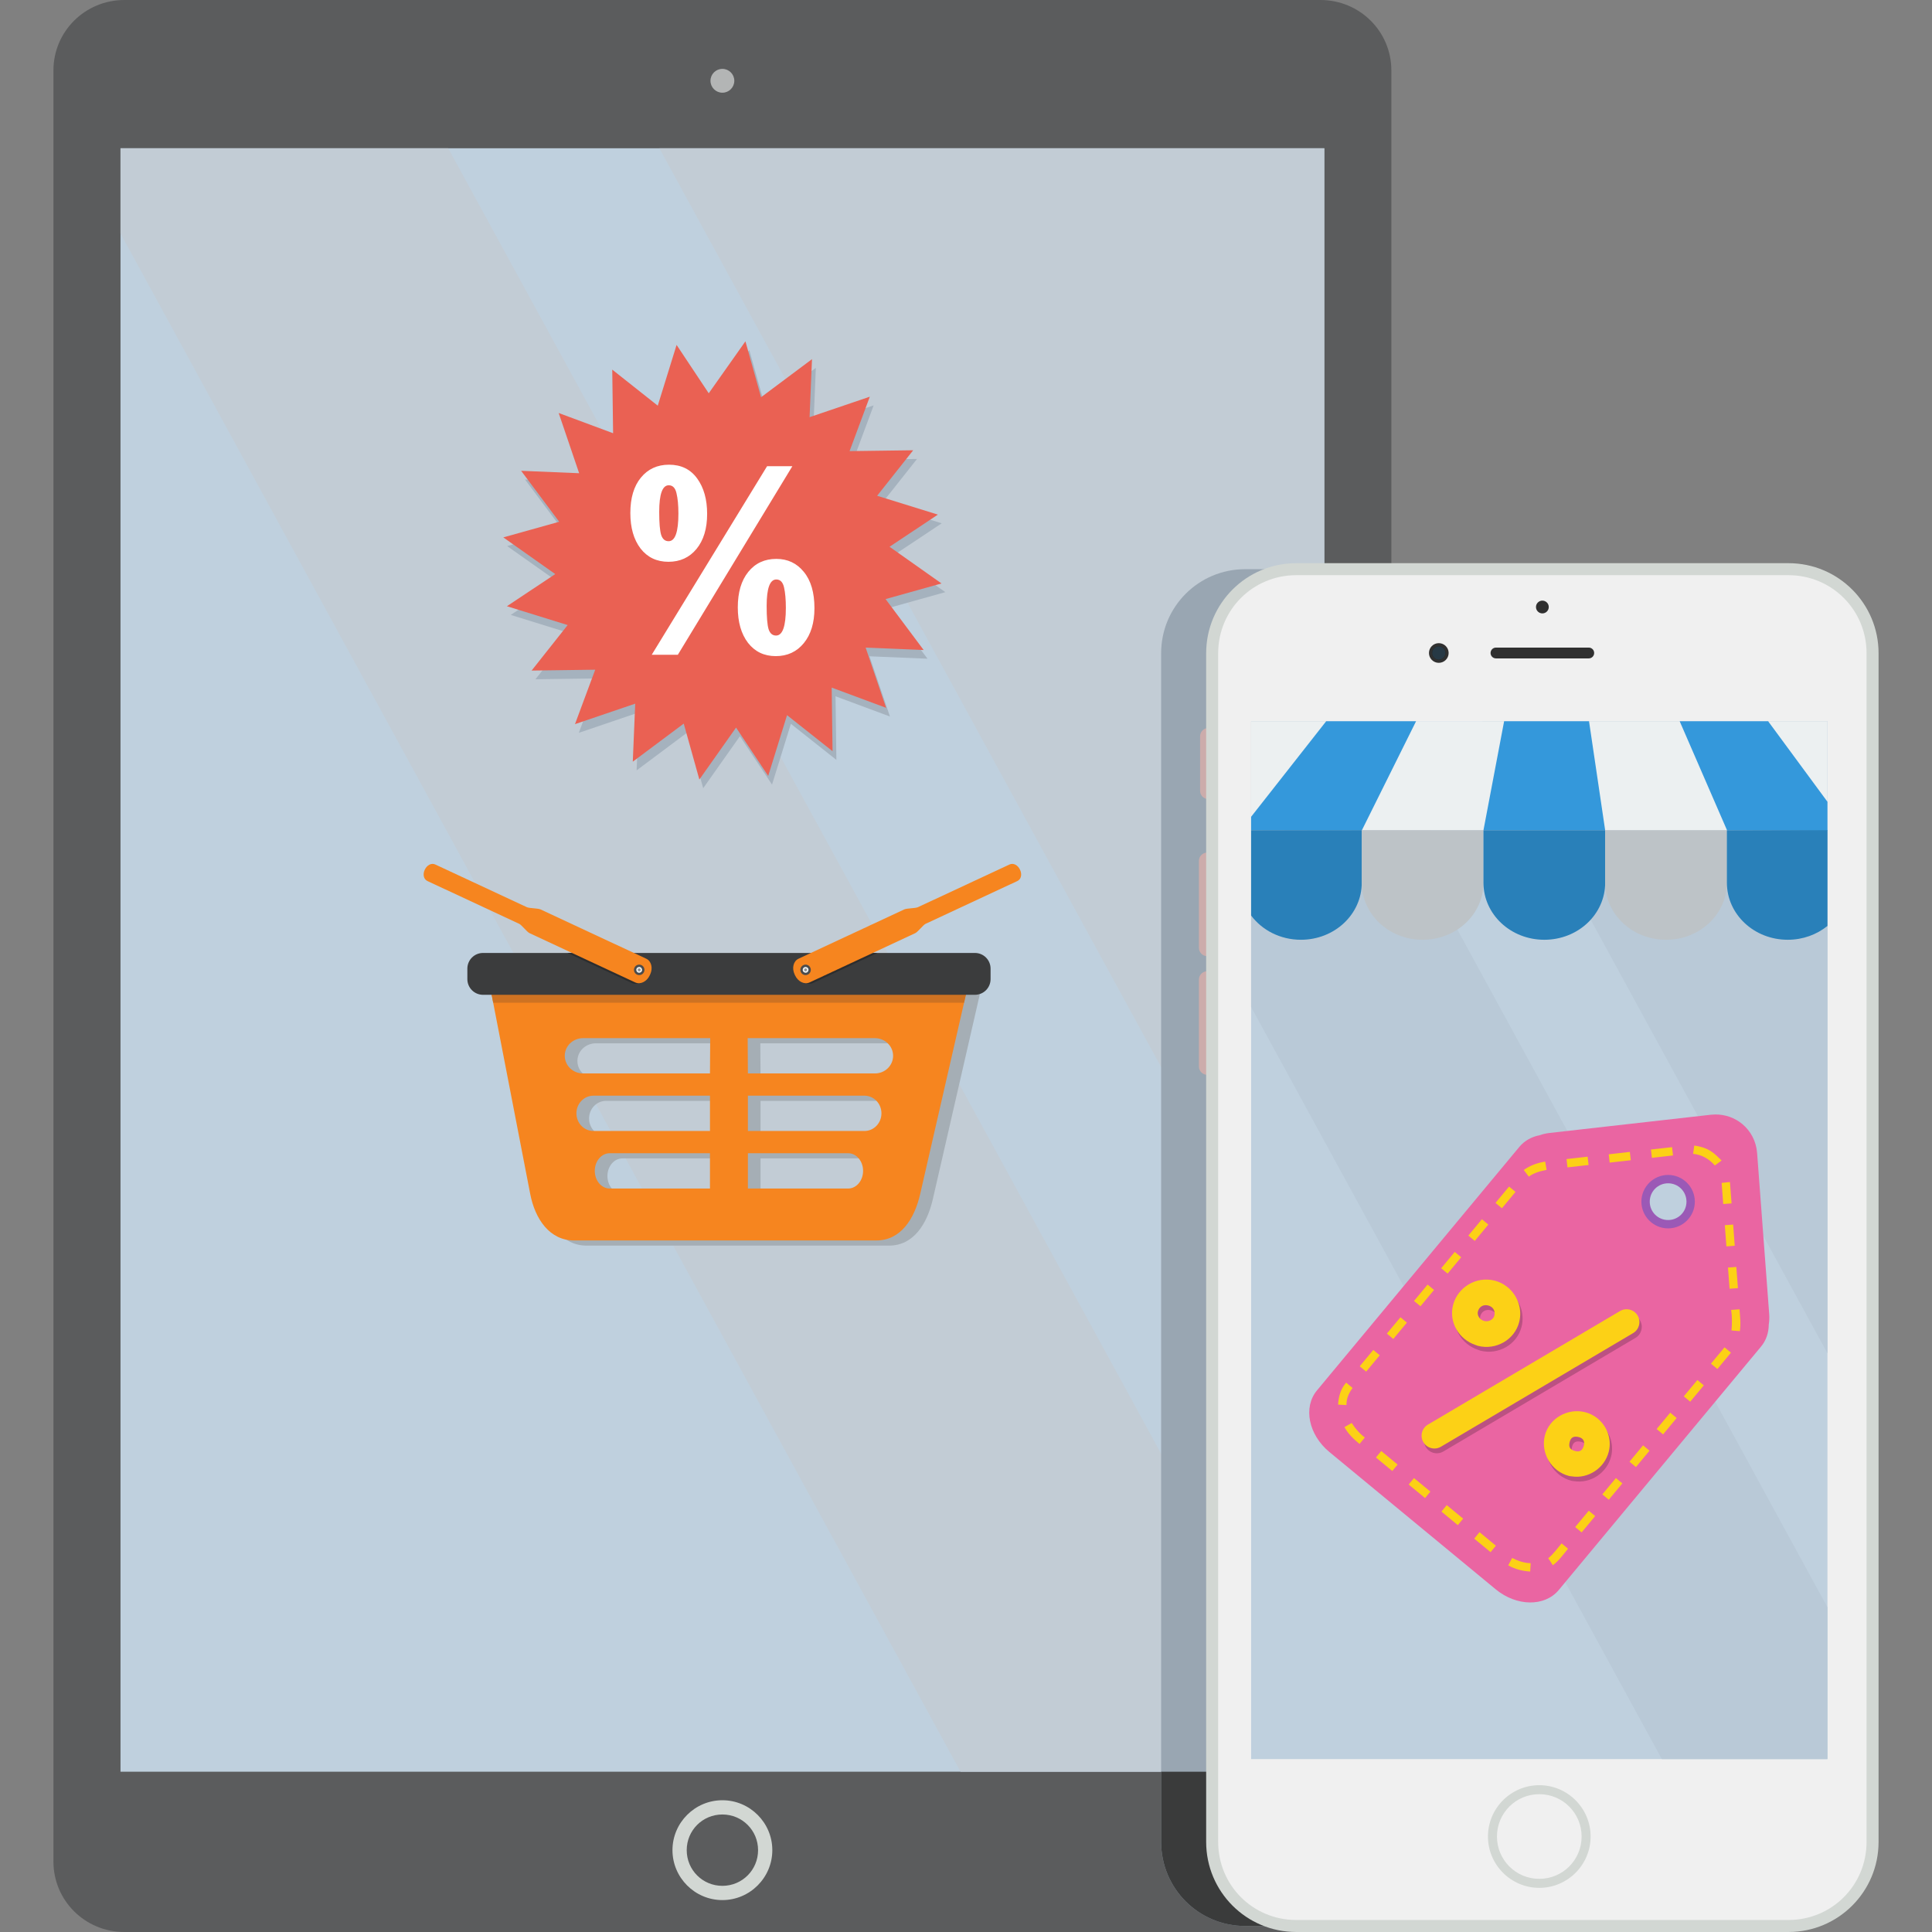 <?xml version="1.0" encoding="iso-8859-1"?>
<!-- Uploaded to: SVG Repo, www.svgrepo.com, Generator: SVG Repo Mixer Tools -->
<svg height="800px" width="800px" version="1.1" id="Layer_1" xmlns="http://www.w3.org/2000/svg" xmlns:xlink="http://www.w3.org/1999/xlink" 
	 viewBox="0 0 480 480" xml:space="preserve">
<rect x="0" y="0" width="480" height="480" fill="#808080" stroke="none"/>
<g transform="translate(0 -540.36)">
	<path style="fill:#5B5C5D;" d="M30.908,540.36h297.139c9.768,0,17.632,7.806,17.632,17.503v444.995
		c0,9.697-7.864,17.503-17.632,17.503H30.908c-9.768,0-17.632-7.806-17.632-17.503V557.863
		C13.276,548.166,21.139,540.36,30.908,540.36L30.908,540.36z"/>
	<path style="fill:#BFD0DE;" d="M29.939,577.195h299.076v403.34H29.939L29.939,577.195z"/>
	<path shape-rendering="auto" image-rendering="auto" color-rendering="auto" color-interpolation="sRGB" style="fill:#D2D7D3;" d="
		M179.476,987.625c-6.829,0-12.402,5.573-12.402,12.402c0,6.829,5.573,12.404,12.402,12.404s12.404-5.575,12.404-12.404
		C191.881,993.198,186.306,987.625,179.476,987.625z M179.476,991.164c4.917,0,8.865,3.946,8.865,8.863
		c0,4.917-3.948,8.865-8.865,8.865s-8.863-3.948-8.863-8.865C170.613,995.11,174.56,991.164,179.476,991.164L179.476,991.164z"/>
	<path style="fill:#B3B5B5;" d="M182.437,560.433c0,1.635-1.325,2.96-2.96,2.96c-1.635,0-2.96-1.325-2.96-2.96
		c0-1.635,1.325-2.96,2.96-2.96C181.112,557.473,182.437,558.798,182.437,560.433z"/>
	<path style="fill:#C2CCD5;" d="M29.939,577.196v21.17l208.699,382.17h90.377v-4.768L111.359,577.196
		C111.359,577.196,29.939,577.196,29.939,577.196z"/>
	<path style="fill:#A5AEB5;" d="M232.719,779.793l-96.325,0.182c-6.027,0.011-12.429,2.019-11.204,8.298l9.682,50.009
		c1.216,6.281,4.852,11.547,10.879,11.547h75.133c6.027,0,9.449-5.312,10.879-11.547l11.511-50.192
		C244.703,781.855,238.746,779.781,232.719,779.793z M148.008,799.567h31.581l-0.057,8.771h-31.525c-2.52,0-4.55-1.956-4.55-4.385
		S145.487,799.586,148.008,799.567L148.008,799.567z M188.899,799.567h31.581c2.52,0,4.55,1.956,4.55,4.386s-2.029,4.405-4.55,4.385
		h-31.525L188.899,799.567z M150.58,813.864h28.953v8.771H150.58c-2.342,0-4.227-1.956-4.227-4.385S148.239,813.864,150.58,813.864z
		 M188.955,813.864h28.953c2.342,0,4.227,1.956,4.227,4.385s-1.886,4.385-4.227,4.385h-28.953V813.864z M154.632,828.161h24.9v8.771
		h-24.9c-2.06,0-3.718-1.956-3.718-4.386C150.914,830.116,152.572,828.161,154.632,828.161z M188.955,828.161h24.901
		c2.06,0,3.718,1.956,3.718,4.385s-1.658,4.386-3.718,4.386h-24.901V828.161z"/>
	<path style="fill:#F6851F;" d="M229.577,778.507l-96.325,0.182c-6.027,0.011-12.429,2.019-11.204,8.298l9.682,50.009
		c1.216,6.281,4.852,11.547,10.879,11.547h75.133c6.027,0,9.449-5.312,10.879-11.547l11.511-50.192
		C241.561,780.569,235.604,778.496,229.577,778.507z M144.866,798.281h31.581l-0.057,8.771h-31.525c-2.52,0-4.55-1.956-4.55-4.385
		S142.345,798.301,144.866,798.281L144.866,798.281z M185.757,798.281h31.581c2.52,0,4.55,1.956,4.55,4.386s-2.029,4.405-4.55,4.385
		h-31.525L185.757,798.281z M147.438,812.579h28.953v8.771h-28.953c-2.342,0-4.227-1.956-4.227-4.385
		S145.097,812.579,147.438,812.579z M185.813,812.579h28.953c2.342,0,4.227,1.956,4.227,4.385s-1.886,4.385-4.227,4.385h-28.953
		V812.579z M151.49,826.875h24.9v8.771h-24.9c-2.06,0-3.718-1.956-3.718-4.386C147.772,828.831,149.43,826.875,151.49,826.875z
		 M185.813,826.875h24.901c2.06,0,3.718,1.956,3.718,4.385s-1.658,4.386-3.718,4.386h-24.901V826.875z"/>
	<path style="fill:#CE7222;" d="M128.912,779.087c-4.344,0.844-7.793,3.146-6.865,7.9l0.484,2.498h116.984l0.615-2.68
		c1.013-4.419-1.688-6.741-5.49-7.719H128.912z"/>
	<path style="fill:#3B3C3D;" d="M120.014,777.117h122.191c2.16,0,3.9,1.739,3.9,3.9v2.6c0,2.16-1.739,3.9-3.9,3.9H120.014
		c-2.16,0-3.9-1.739-3.9-3.9v-2.6C116.114,778.856,117.854,777.117,120.014,777.117z"/>
	<path style="fill:#2C2D2E;" d="M140.953,777.118l16.008,7.465c1.269,0.591,2.877-0.189,3.605-1.752l0.115-0.25
		c0.729-1.563,0.294-3.297-0.975-3.889l-3.377-1.574H140.953z"/>
	<path style="fill:#F6851F;" d="M105.526,756.453c-0.532,1.142-0.287,2.354,0.689,2.808c0,0,15.218,7.09,22.766,10.61
		c0.641,0.299,1.896,2.008,2.591,2.332l26.244,12.238c1.269,0.592,2.876-0.19,3.605-1.753l0.116-0.249
		c0.729-1.563,0.294-3.297-0.974-3.888l-26.244-12.238c-0.695-0.324-2.774-0.266-3.415-0.564
		c-7.552-3.512-22.766-10.61-22.766-10.61C107.161,754.684,106.059,755.311,105.526,756.453L105.526,756.453z"/>
	<path style="fill:#4B4C4D;" d="M159.358,780.14c0.651,0.303,0.932,1.077,0.629,1.727l0,0c-0.303,0.651-1.077,0.932-1.727,0.629
		s-0.932-1.077-0.629-1.727l0,0C157.934,780.118,158.707,779.836,159.358,780.14L159.358,780.14L159.358,780.14z"/>
	<path style="fill:#38393A;" d="M159.185,780.684c0.365,0.17,0.523,0.604,0.353,0.97s-0.605,0.523-0.97,0.353
		s-0.523-0.604-0.353-0.97C158.386,780.672,158.82,780.514,159.185,780.684C159.185,780.684,159.185,780.684,159.185,780.684z"/>
	<path style="fill:#ECF0F1;" d="M159.117,780.657c0.365,0.17,0.523,0.604,0.353,0.97c-0.17,0.365-0.605,0.523-0.97,0.353
		s-0.523-0.604-0.353-0.97C158.317,780.644,158.751,780.486,159.117,780.657z"/>
	<path style="fill:#909090;" d="M158.958,780.997c0.177,0.083,0.254,0.293,0.171,0.47c0,0,0,0,0,0
		c-0.083,0.177-0.293,0.254-0.47,0.171s-0.254-0.293-0.171-0.47l0,0C158.57,780.991,158.781,780.915,158.958,780.997
		L158.958,780.997z"/>
	<path style="fill:#2C2D2E;" d="M202.625,777.118l-3.377,1.574c-1.269,0.592-1.703,2.326-0.975,3.889l0.115,0.25
		c0.729,1.563,2.337,2.344,3.605,1.752l16.008-7.465H202.625z"/>
	<path style="fill:#F6851F;" d="M253.428,756.453c0.533,1.142,0.287,2.354-0.689,2.808c0,0-15.218,7.09-22.766,10.61
		c-0.641,0.299-1.896,2.008-2.591,2.332l-26.244,12.238c-1.269,0.592-2.876-0.19-3.605-1.753l-0.116-0.249
		c-0.729-1.563-0.294-3.297,0.974-3.888l26.244-12.238c0.695-0.324,2.774-0.266,3.415-0.564c7.552-3.512,22.766-10.61,22.766-10.61
		C251.793,754.684,252.896,755.311,253.428,756.453L253.428,756.453z"/>
	<path style="fill:#4B4C4D;" d="M199.597,780.14c-0.651,0.303-0.932,1.077-0.629,1.727l0,0c0.303,0.651,1.077,0.932,1.727,0.629
		s0.932-1.077,0.629-1.727l0,0C201.021,780.118,200.247,779.836,199.597,780.14L199.597,780.14L199.597,780.14z"/>
	<path style="fill:#38393A;" d="M199.769,780.684c-0.365,0.17-0.523,0.604-0.353,0.97c0.17,0.365,0.605,0.523,0.97,0.353
		c0,0,0,0,0,0c0.365-0.17,0.523-0.604,0.353-0.97S200.134,780.514,199.769,780.684z"/>
	<path style="fill:#ECF0F1;" d="M199.838,780.657c-0.365,0.17-0.523,0.604-0.353,0.97c0.17,0.365,0.605,0.523,0.97,0.353
		c0.365-0.17,0.523-0.604,0.353-0.97l0,0C200.637,780.644,200.203,780.486,199.838,780.657
		C199.838,780.657,199.838,780.657,199.838,780.657z"/>
	<path style="fill:#909090;" d="M199.996,780.997c-0.177,0.083-0.254,0.293-0.171,0.47c0,0,0,0,0,0
		c0.083,0.177,0.293,0.254,0.47,0.171s0.254-0.293,0.171-0.47l0,0C200.384,780.991,200.174,780.915,199.996,780.997L199.996,780.997
		L199.996,780.997z"/>
	<path style="fill:#C2CCD5;" d="M163.822,577.196l165.193,302.5v-302.5H163.822z"/>
	<path style="fill:#99A6B2;" d="M431.668,681.772H309.37c-11.572,0-20.888,9.315-20.888,20.885v295.326
		c0,11.571,9.316,20.885,20.888,20.885h122.298c11.572,0,20.888-9.315,20.888-20.885V702.658
		C452.556,691.087,443.24,681.772,431.668,681.772L431.668,681.772z"/>
	<g>
		<path style="fill:#CCACAB;" d="M302.021,754.252v21.585c0,1.151-0.926,2.077-2.077,2.077c-1.151,0-2.077-0.926-2.077-2.077
			v-21.585c0-1.151,0.926-2.077,2.077-2.077C301.095,752.175,302.021,753.101,302.021,754.252z"/>
		<path style="fill:#CCACAB;" d="M302.021,783.737v21.585c0,1.151-0.926,2.077-2.077,2.077c-1.151,0-2.077-0.926-2.077-2.077
			v-21.585c0-1.151,0.926-2.077,2.077-2.077C301.095,781.66,302.021,782.586,302.021,783.737z"/>
		<path style="fill:#CCACAB;" d="M302.309,723.3v13.521c0,1.151-0.926,2.077-2.077,2.077s-2.077-0.926-2.077-2.077V723.3
			c0-1.151,0.926-2.077,2.077-2.077S302.309,722.149,302.309,723.3z"/>
	</g>
	<path style="fill:#3A3B3B;" d="M329.016,681.772v298.764h-40.533v17.447c0,11.57,9.317,20.885,20.889,20.885h25.805
		c6.194-2.709,10.504-8.837,10.504-16.01V681.772L329.016,681.772L329.016,681.772z"/>
	<g shape-rendering="auto" image-rendering="auto" color-rendering="auto" color-interpolation="sRGB">
		<path style="fill:#D2D7D3;" d="M322.047,680.281c-12.372,0-22.379,10.006-22.379,22.377v295.324
			c0,12.371,10.007,22.377,22.379,22.377h122.299c12.372,0,22.379-10.006,22.379-22.377V702.658
			c0-12.371-10.007-22.377-22.379-22.377L322.047,680.281L322.047,680.281z"/>
		<path style="fill:#F0F0F0;" d="M322.047,683.263h122.299c10.771,0,19.396,8.625,19.396,19.395v295.324
			c0,10.77-8.625,19.395-19.396,19.395H322.047c-10.771,0-19.396-8.625-19.396-19.395V702.658
			C302.65,691.888,311.275,683.263,322.047,683.263z"/>
		<path style="fill:#D2D7D3;" d="M382.432,983.885c-7.03,0-12.752,5.722-12.752,12.752c0,7.03,5.722,12.754,12.752,12.754
			c7.03,0,12.752-5.724,12.752-12.754C395.184,989.607,389.462,983.885,382.432,983.885L382.432,983.885z M382.432,986.121
			c5.821,0,10.516,4.695,10.516,10.516c0,5.821-4.695,10.516-10.516,10.516c-5.821,0-10.516-4.695-10.516-10.516
			C371.916,990.816,376.611,986.121,382.432,986.121z"/>
	</g>
	<path style="fill:#BFD0DE;" d="M310.836,719.554h143.191V977.4H310.836V719.554z"/>
	<g>
		<path style="fill:#303030;" d="M371.671,701.251h23.051c0.745,0,1.344,0.599,1.344,1.344c0,0.745-0.599,1.344-1.344,1.344h-23.051
			c-0.745,0-1.344-0.599-1.344-1.344C370.327,701.85,370.927,701.251,371.671,701.251z"/>
		<path style="fill:#303030;" d="M359.91,702.595c0,1.35-1.094,2.444-2.444,2.444l0,0c-1.35,0-2.444-1.094-2.444-2.444l0,0
			c0-1.35,1.094-2.444,2.444-2.444l0,0C358.816,700.151,359.91,701.245,359.91,702.595L359.91,702.595z"/>
		<path style="fill:#303030;" d="M384.785,691.171c0,0.877-0.711,1.588-1.588,1.588l0,0c-0.877,0-1.588-0.711-1.588-1.588l0,0
			c0-0.877,0.711-1.588,1.588-1.588l0,0C384.074,689.583,384.785,690.294,384.785,691.171L384.785,691.171z"/>
	</g>
	<path style="fill:#262626;" d="M359.177,702.595c0,0.945-0.766,1.71-1.71,1.71s-1.71-0.766-1.71-1.71
		c0-0.945,0.766-1.711,1.71-1.711h0C358.411,700.884,359.177,701.65,359.177,702.595
		C359.177,702.595,359.177,702.595,359.177,702.595z"/>
	<path style="fill:#273945;" d="M359.107,702.595c0,0.906-0.734,1.641-1.641,1.641l0,0c-0.906,0-1.641-0.734-1.641-1.641l0,0
		c0-0.906,0.734-1.641,1.641-1.641l0,0C358.372,700.954,359.107,701.689,359.107,702.595L359.107,702.595z"/>
	<g>
		<path style="fill:#B9C9D7;" d="M368.273,719.553l85.754,157.035V719.553H368.273z"/>
		<path style="fill:#B9C9D7;" d="M310.836,719.553v70.99l102.041,186.857h41.15v-37.713L333.814,719.553H310.836z"/>
	</g>
	<path style="fill:#EA65A2;" d="M426.121,817.249c-0.364,0.007-0.733,0.026-1.104,0.068l-40.038,4.524
		c-0.865,0.097-1.702,0.29-2.492,0.572c-1.975,0.385-3.736,1.352-5.021,2.899l-50.27,60.495c-3.481,4.189-2.098,11.018,3.101,15.31
		l41.297,34.093c5.2,4.293,12.188,4.377,15.67,0.188l50.271-60.495c1.285-1.547,1.899-3.46,1.911-5.466
		c0.131-0.827,0.177-1.673,0.112-2.538l-3.007-40.062c-0.223-2.971-1.62-5.512-3.703-7.233
		C431.024,818.1,428.671,817.221,426.121,817.249L426.121,817.249z M414.438,833.309c3.093,0,5.601,2.507,5.601,5.6
		c0,3.093-2.507,5.601-5.6,5.601c0,0-0.001,0-0.001,0c-3.093,0-5.6-2.508-5.6-5.601
		C408.839,835.816,411.345,833.309,414.438,833.309z"/>
	<g shape-rendering="auto" image-rendering="auto" color-rendering="auto" color-interpolation="sRGB">
		<g>
			<path style="fill:#BB5182;" d="M406.814,867.615c-1.049-0.923-2.576-1.056-3.769-0.328l-47.648,28.173
				c-1.532,0.87-2.068,2.816-1.199,4.348c0.87,1.532,2.816,2.068,4.348,1.199c0.033-0.019,0.065-0.038,0.097-0.057l47.648-28.173
				c1.528-0.875,2.058-2.824,1.183-4.352C407.3,868.12,407.077,867.847,406.814,867.615L406.814,867.615z"/>
			<path style="fill:#BB5182;" d="M374.911,861.167c-0.875-0.668-1.891-1.173-3.014-1.459c-4.492-1.145-9.165,1.611-10.31,6.104
				c0,0,0,0.001,0,0.001c-1.078,4.23,1.469,8.532,5.623,9.903c0.179,0.085,0.365,0.152,0.556,0.203c0,0,0.001,0,0.001,0.001
				c4.492,1.145,9.134-1.494,10.261-5.917C378.886,866.632,377.536,863.17,374.911,861.167L374.911,861.167z M371.113,866.247
				c0.67,0.48,0.961,1.293,0.735,2.181c-0.223,0.875-1.295,1.615-2.501,1.311c-0.002,0-0.004-0.001-0.006-0.001
				c-1.209-0.308-1.798-1.474-1.574-2.35c0.302-1.184,1.347-1.808,2.556-1.5C370.625,865.965,370.89,866.087,371.113,866.247
				L371.113,866.247z"/>
			<path style="fill:#BB5182;" d="M397.296,893.801c-0.834-0.638-1.801-1.12-2.869-1.392c-4.355-1.11-8.934,1.501-10.023,5.776
				c-1.11,4.356,1.633,8.948,5.987,10.059c0.216,0.055,0.437,0.086,0.659,0.095c4.067,0.666,8.171-1.977,9.224-6.11
				C401.09,899.021,399.796,895.714,397.296,893.801L397.296,893.801z M393.524,898.88c0.558,0.378,0.765,1.005,0.569,1.773
				c-0.337,1.322-1.08,1.676-2.127,1.409c-1.344-0.343-1.721-0.981-1.384-2.303c0.261-1.025,0.924-1.513,2.269-1.17
				C393.113,898.655,393.338,898.754,393.524,898.88L393.524,898.88z"/>
		</g>
		<g>
			<path style="fill:#FCD116;" d="M406.227,866.428c-1.049-0.923-2.576-1.056-3.769-0.328l-47.648,28.173
				c-1.532,0.869-2.07,2.815-1.201,4.347c0.869,1.532,2.815,2.07,4.347,1.201c0.034-0.019,0.067-0.039,0.1-0.059l47.648-28.173
				c1.528-0.875,2.058-2.824,1.183-4.352C406.713,866.933,406.49,866.66,406.227,866.428z"/>
			<path style="fill:#FCD116;" d="M374.325,859.979c-0.875-0.668-1.891-1.173-3.014-1.459c-4.492-1.144-9.165,1.611-10.31,6.104
				c0,0,0,0,0,0c-1.078,4.23,1.469,8.532,5.623,9.903c0.179,0.085,0.365,0.152,0.556,0.202c4.492,1.145,9.134-1.494,10.261-5.917
				c0.859-3.37-0.492-6.833-3.116-8.836L374.325,859.979z M370.526,865.06c0.67,0.48,0.961,1.293,0.735,2.181
				c-0.223,0.875-1.295,1.615-2.501,1.311c-0.002,0-0.005,0-0.007,0c-1.209-0.308-1.798-1.474-1.574-2.35
				c0.302-1.184,1.347-1.808,2.556-1.5c0.302,0.077,0.567,0.2,0.79,0.36L370.526,865.06z"/>
			<path style="fill:#FCD116;" d="M396.709,892.614c-0.834-0.638-1.801-1.12-2.869-1.392c-4.355-1.11-8.934,1.501-10.023,5.776
				c-1.11,4.356,1.633,8.948,5.987,10.059c0.216,0.055,0.437,0.086,0.659,0.095c4.067,0.666,8.171-1.977,9.224-6.11
				C400.504,897.834,399.21,894.527,396.709,892.614L396.709,892.614z M392.938,897.693c0.558,0.378,0.765,1.005,0.569,1.773
				c-0.337,1.322-1.08,1.676-2.127,1.409c-1.344-0.343-1.721-0.98-1.384-2.303c0.261-1.025,0.924-1.513,2.269-1.17
				C392.527,897.468,392.752,897.567,392.938,897.693L392.938,897.693z"/>
			<path style="fill:#FCD116;" d="M420.644,827.029c2.178,0.199,3.983,1.275,5.408,2.887l1.676-1.227
				c-1.606-1.5-2.803-3.156-6.791-3.717L420.644,827.029z M410.176,825.959l0.234,2.064l5.244-0.592l-0.234-2.064L410.176,825.959z
				 M399.687,827.144l0.232,2.064l5.246-0.592l-0.234-2.066L399.687,827.144z M389.199,828.328l0.232,2.066l5.244-0.594
				l-0.232-2.064L389.199,828.328z M378.576,831.041l1.258,1.654c1.272-0.982,2.869-1.368,4.416-1.686l-0.35-2.049
				C381.961,829.26,380.166,829.904,378.576,831.041z M427.736,834.25l0.002,0.031v0.004l0.391,5.207l2.074-0.154l-0.403-5.314
				L427.736,834.25z M371.551,839.217l1.598,1.328l3.373-4.059l-1.598-1.328L371.551,839.217z M364.805,847.336l1.598,1.328
				l3.373-4.059l-1.598-1.328L364.805,847.336z M428.525,844.756l0.395,5.264l2.072-0.156l-0.395-5.264L428.525,844.756z
				 M358.057,855.455l1.6,1.328l3.373-4.061l-1.6-1.328L358.057,855.455z M429.314,855.281l0.396,5.264l2.072-0.156l-0.396-5.262
				L429.314,855.281z M351.31,863.572l1.6,1.328l3.373-4.059l-1.6-1.328L351.31,863.572z M430.105,865.808
				c0.24,1.707,0.241,3.396,0.082,5.1l2.07,0.17c0.285-1.809,0.056-3.612-0.08-5.426L430.105,865.808z M344.564,871.691l1.6,1.328
				l3.373-4.059l-1.6-1.328L344.564,871.691z M425.082,879.16l1.598,1.328l3.373-4.059l-1.598-1.328L425.082,879.16z
				 M337.818,879.808l1.6,1.33l3.373-4.061l-1.6-1.328L337.818,879.808z M418.336,887.279l1.598,1.328l3.373-4.059l-1.598-1.328
				L418.336,887.279z M332.453,889.342l2.076,0.102c-0.029-1.611,0.569-2.984,1.516-4.246l-1.6-1.328
				C333.094,885.43,332.552,887.318,332.453,889.342z M411.59,895.396l1.598,1.33l3.373-4.061l-1.598-1.328L411.59,895.396z
				 M334.017,894.916c0.916,1.68,2.294,2.987,3.752,4.191l1.324-1.602c-1.313-0.991-2.385-2.218-3.262-3.604L334.017,894.916z
				 M404.842,903.516l1.6,1.328l3.373-4.059l-1.6-1.328L404.842,903.516z M341.84,902.469l4.07,3.359l1.322-1.604l-4.068-3.359
				L341.84,902.469z M398.096,911.635l1.6,1.328l3.373-4.061l-1.6-1.328L398.096,911.635z M349.98,909.187l4.07,3.361l1.322-1.604
				l-4.07-3.359L349.98,909.187z M358.119,915.908l4.07,3.359l1.324-1.602l-4.07-3.361L358.119,915.908z M391.35,919.752l1.6,1.328
				l3.373-4.059l-1.6-1.328L391.35,919.752z M366.26,922.629l4.07,3.359l1.322-1.602l-4.068-3.361L366.26,922.629z M384.656,927.504
				c0.41,0.554,0.762,1.154,1.135,1.734c1.516-1.101,2.598-2.671,3.783-4.098l-1.598-1.328
				C386.916,925.089,385.932,926.446,384.656,927.504z M374.719,929.267c1.674,0.957,3.546,1.42,5.457,1.536l0.121-2.076
				c-1.638-0.023-3.163-0.568-4.607-1.295L374.719,929.267z"/>
		</g>
		<path style="fill:#9B59B6;" d="M414.437,832.269c-3.654,0-6.638,2.985-6.639,6.639c0,3.655,2.984,6.64,6.639,6.641
			c3.655,0,6.641-2.985,6.641-6.641C421.078,835.253,418.092,832.269,414.437,832.269z M414.437,834.347
			c2.531,0,4.562,2.031,4.563,4.563c0,2.532-2.031,4.561-4.563,4.561c-2.531,0-4.561-2.029-4.561-4.561
			C409.877,836.379,411.906,834.348,414.437,834.347z"/>
	</g>
	<g>
		<path style="fill:#ECF0F1;" d="M310.836,719.553v27.088l143.191,0.074v-27.162H310.836z"/>
		<g>
			<path style="fill:#3498DB;" d="M329.484,719.553l-18.648,23.736v3.33l27.496,0.064l13.486-27.131L329.484,719.553
				L329.484,719.553z"/>
			<path style="fill:#3498DB;" d="M373.695,719.553l-5.131,27.066l30.234,0.019l-4.008-27.086L373.695,719.553L373.695,719.553z"/>
			<path style="fill:#3498DB;" d="M417.312,719.553l11.76,27.076l24.955,0.137v-7.207l-14.736-20.006H417.312z"/>
		</g>
	</g>
	<path style="fill:#2980B9;" d="M310.836,746.614v21.203c2.731,3.645,7.24,6.025,12.369,6.025c8.376,0,15.119-6.328,15.119-14.189
		v-13.039H310.836z"/>
	<path style="fill:#BDC3C7;" d="M338.324,746.615v13.038c0,7.861,6.743,14.19,15.119,14.19s15.119-6.329,15.119-14.19v-13.038
		H338.324z"/>
	<path style="fill:#2980B9;" d="M368.563,746.615v13.038c0,7.861,6.743,14.19,15.119,14.19s15.119-6.329,15.119-14.19v-13.038
		H368.563z"/>
	<path style="fill:#BDC3C7;" d="M398.801,746.615v13.038c0,7.861,6.743,14.19,15.119,14.19c8.376,0,15.119-6.329,15.119-14.19
		v-13.038H398.801z"/>
	<path style="fill:#2980B9;" d="M429.041,746.614v13.039c0,7.861,6.743,14.189,15.119,14.189c3.782,0,7.221-1.299,9.867-3.438
		v-23.791H429.041z"/>
	<path style="fill:#A5B2BE;" d="M207.799,729.154l-11.307-8.956l-4.68,15.093l-7.986-12.012l-9.116,12.908l-3.883-13.892
		l-12.658,9.46l0.6-14.412l-14.962,5.085l5.024-13.521l-15.801,0.213l8.956-11.307l-15.093-4.68l12.012-7.986l-12.908-9.116
		l13.892-3.883l-9.46-12.658l14.412,0.6l-5.085-14.962l13.521,5.024l-0.213-15.801l11.307,8.956l4.68-15.093l7.986,12.012
		l9.116-12.908l3.883,13.892l12.658-9.46l-0.6,14.412l14.962-5.085l-5.024,13.521l15.801-0.213l-8.956,11.307l15.093,4.68
		l-12.012,7.986l12.908,9.116l-13.892,3.883l9.46,12.658l-14.412-0.6l5.085,14.962l-13.521-5.024L207.799,729.154z"/>
	<path style="fill:#EA6153;" d="M206.845,726.995l-11.307-8.956l-4.68,15.093l-7.986-12.012l-9.116,12.908l-3.883-13.892
		l-12.658,9.46l0.6-14.412l-14.962,5.085l5.024-13.521l-15.801,0.213l8.956-11.307l-15.093-4.68l12.012-7.986l-12.908-9.116
		l13.892-3.883l-9.46-12.658l14.412,0.6l-5.085-14.962l13.521,5.024l-0.213-15.801l11.307,8.956l4.68-15.093l7.986,12.012
		l9.116-12.908l3.883,13.892l12.658-9.46l-0.6,14.412l14.962-5.085l-5.024,13.521l15.801-0.213l-8.956,11.307l15.093,4.68
		l-12.012,7.986l12.908,9.116l-13.892,3.883l9.46,12.658l-14.412-0.6l5.085,14.962l-13.521-5.024L206.845,726.995z"/>
	<path style="fill:#FFFFFF;" d="M166.077,679.936c-2.905,0-5.216-1.098-6.931-3.294c-1.693-2.219-2.539-5.159-2.539-8.819
		c0-3.729,0.869-6.657,2.608-8.784c1.761-2.15,4.095-3.225,7-3.225c3.02,0,5.353,1.144,7,3.431c1.647,2.265,2.471,5.193,2.471,8.784
		c0,3.66-0.881,6.565-2.642,8.716C171.282,678.872,168.96,679.936,166.077,679.936L166.077,679.936z M166.112,674.823
		c1.624,0,2.436-2.288,2.436-6.863c0-2.082-0.16-3.774-0.48-5.078c-0.297-1.304-0.938-1.956-1.922-1.956
		c-1.578,0-2.368,2.208-2.368,6.622c0,2.722,0.16,4.621,0.48,5.696C164.602,674.297,165.22,674.823,166.112,674.823L166.112,674.823
		z M196.857,656.191l-28.446,46.838h-6.485l28.652-46.838H196.857L196.857,656.191z M192.739,703.372
		c-2.882,0-5.181-1.098-6.897-3.294c-1.693-2.219-2.539-5.158-2.539-8.819c0-3.729,0.869-6.668,2.608-8.819
		c1.739-2.15,4.06-3.225,6.966-3.225c2.814,0,5.09,1.075,6.828,3.225c1.761,2.127,2.642,5.136,2.642,9.024
		c0,3.637-0.881,6.531-2.642,8.681C197.943,702.297,195.621,703.372,192.739,703.372z M192.808,698.26
		c1.624,0,2.436-2.288,2.436-6.863c0-2.082-0.149-3.774-0.446-5.078c-0.297-1.327-0.938-1.99-1.922-1.99
		c-1.601,0-2.402,2.196-2.402,6.588c0,2.791,0.16,4.712,0.48,5.765C191.298,697.733,191.915,698.26,192.808,698.26L192.808,698.26z"
		/>
</g>
</svg>